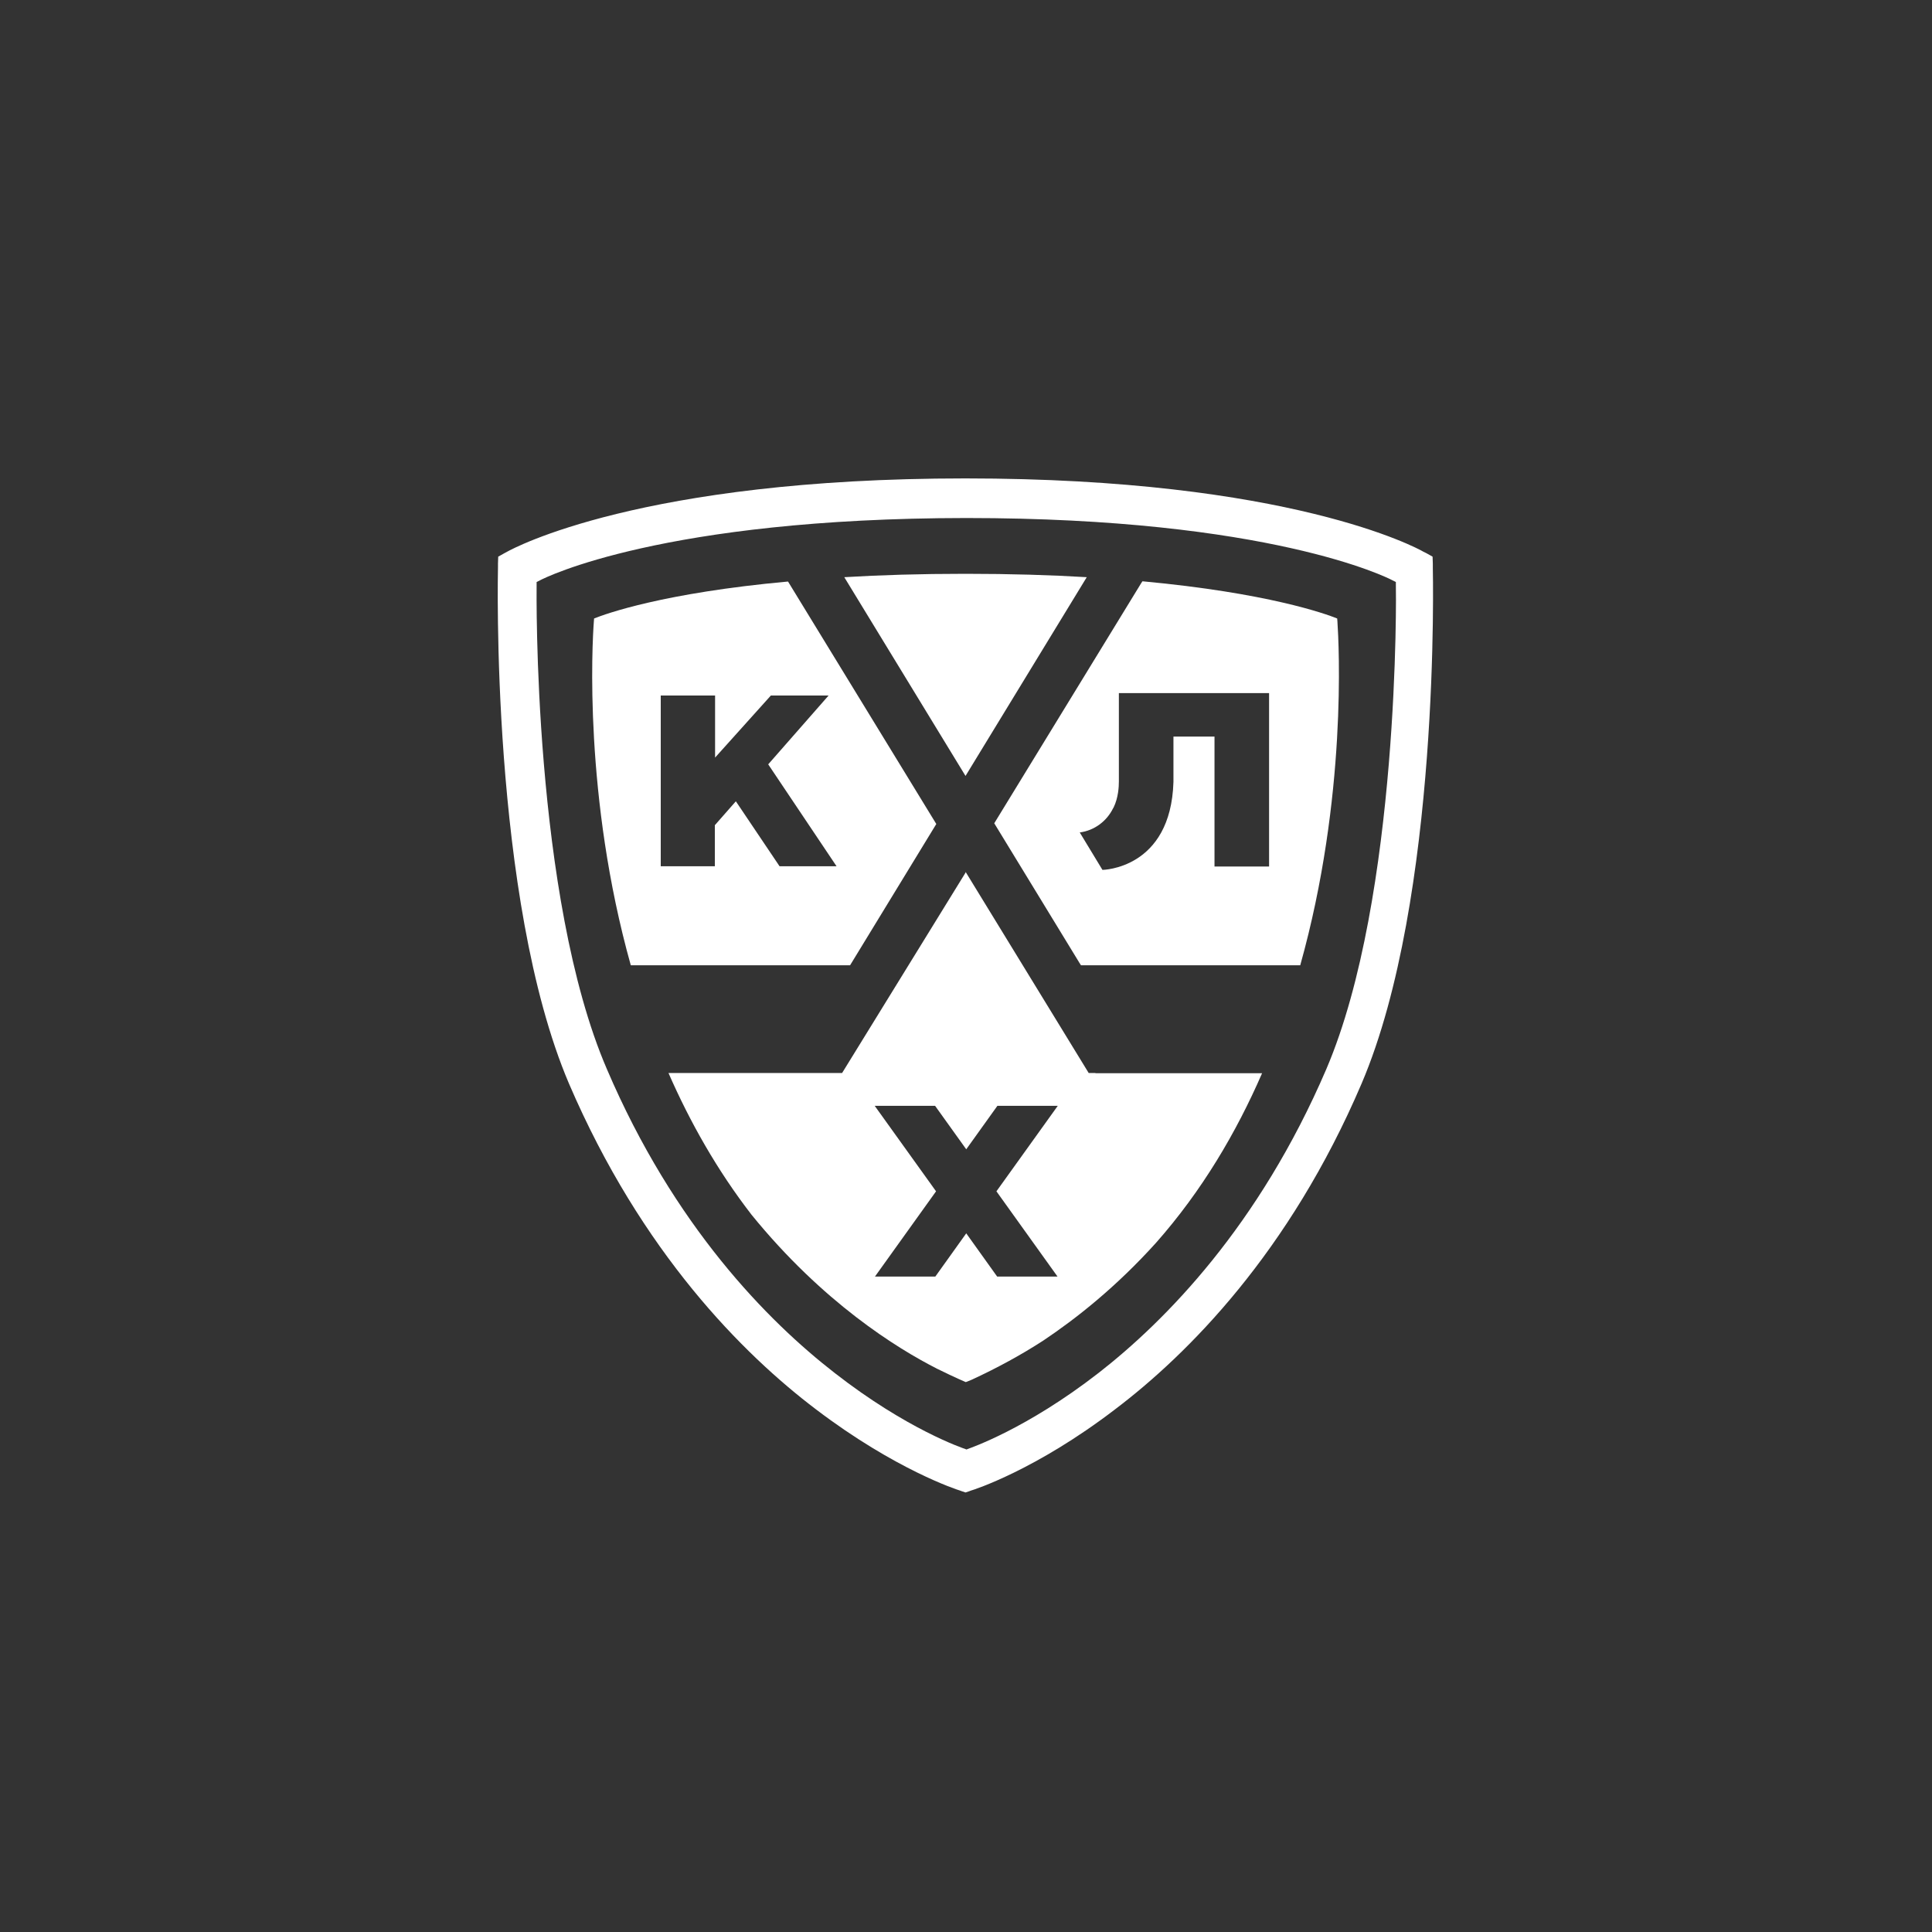 <?xml version="1.0" encoding="utf-8"?>
<!-- Generator: Adobe Illustrator 23.0.0, SVG Export Plug-In . SVG Version: 6.00 Build 0)  -->
<svg version="1.1" id="Layer_1" xmlns="http://www.w3.org/2000/svg" xmlns:xlink="http://www.w3.org/1999/xlink" x="0px" y="0px"
	 viewBox="0 0 80 80" style="enable-background:new 0 0 80 80;" xml:space="preserve">
<rect x="0" y="0" width="80" height="80" fill="#333333" stroke="none"/>
<style type="text/css">
	.st0{fill:#FFFFFF;}
</style>
<g>
	<path class="st0" d="M33.79,58.36c3.29,2.5,5.85,3.33,5.96,3.36l0.08,0.03l0.15,0.05l0.15-0.05l0.08-0.03
		c0.11-0.03,2.68-0.85,5.96-3.36c3.01-2.28,7.22-6.49,10.21-13.49c3.28-7.69,2.95-21.25,2.95-21.38l0-0.15l-0.01-0.29l-0.25-0.14
		l-0.14-0.07c-0.22-0.13-5.52-3.03-18.96-3.03c-13.44,0-18.74,2.91-18.96,3.03l-0.13,0.07l-0.25,0.14l-0.01,0.29l0,0.15
		c0,0.14-0.33,13.7,2.94,21.38C26.57,51.88,30.78,56.08,33.79,58.36z M22.22,24.25V24.1l0.14-0.07c0.2-0.11,5.1-2.57,17.65-2.58
		c12.55,0,17.45,2.47,17.65,2.58l0.14,0.07v0.15c0.01,0.13,0.17,12.88-2.88,20.02c-2.79,6.5-6.67,10.43-9.43,12.58
		c-3,2.33-5.32,3.11-5.42,3.15l-0.05,0.02l-0.05-0.02c-0.09-0.03-2.41-0.81-5.41-3.15c-2.77-2.15-6.65-6.08-9.43-12.58
		C22.05,37.13,22.22,24.37,22.22,24.25z"/>
	<path class="st0" d="M35.2,39.97l3.57-5.85l-6.14-10.04c-5.16,0.47-7.56,1.34-8.03,1.53l-0.01,0.13
		c-0.07,0.91-0.42,7.27,1.53,14.23H35.2z M27.37,28.8h2.24v2.57l2.31-2.57h2.39l-2.5,2.85l2.83,4.22h-2.36l-1.81-2.69l-0.87,0.99
		v1.7h-2.24V28.8z"/>
	<path class="st0" d="M41.17,34.09l3.57,5.85l-0.04-0.07l0.06,0.1h9.08c1.95-6.96,1.6-13.32,1.54-14.23l-0.01-0.13
		c-0.47-0.19-2.88-1.06-8.06-1.54l-0.05,0.09l0.06-0.12L41.17,34.09z M52.55,28.69v7.19h-2.26v-5.38h-1.7v1.88
		c-0.11,3.61-2.94,3.64-2.94,3.64l-0.94-1.55c0.61-0.08,1.12-0.47,1.38-1c0.01-0.01,0.01-0.02,0.02-0.03
		c0.2-0.41,0.22-0.87,0.22-1.08v-3.66H52.55z"/>
	<path class="st0" d="M45,23.9c-1.49-0.09-3.16-0.14-5.02-0.14c-1.87,0-3.53,0.05-5.02,0.14l5.02,8.23L45,23.9z"/>
	<path class="st0" d="M45.36,44.43h-0.28l-5.08-8.3V36.1l-0.01,0.02l-5.12,8.31h-0.24h-0.97h-5.98c0.89,2.03,2.01,4.02,3.44,5.87
		c2.95,3.63,6.02,5.53,7.67,6.37c0,0,0.01,0.01,0.02,0.01c0.75,0.37,1.18,0.55,1.18,0.55s0.09-0.03,0.25-0.1
		c1.06-0.49,2.05-1.03,2.96-1.62c1.36-0.91,3.01-2.21,4.67-4.05c1.9-2.15,3.32-4.56,4.39-7.02h-5.99H45.36z M43.79,52.86h-2.5
		l-1.28-1.79l-1.28,1.79h-2.5l2.53-3.53l-2.54-3.54h2.5l1.29,1.8l1.29-1.8h2.5l-2.54,3.54L43.79,52.86z"/>
</g>
</svg>
